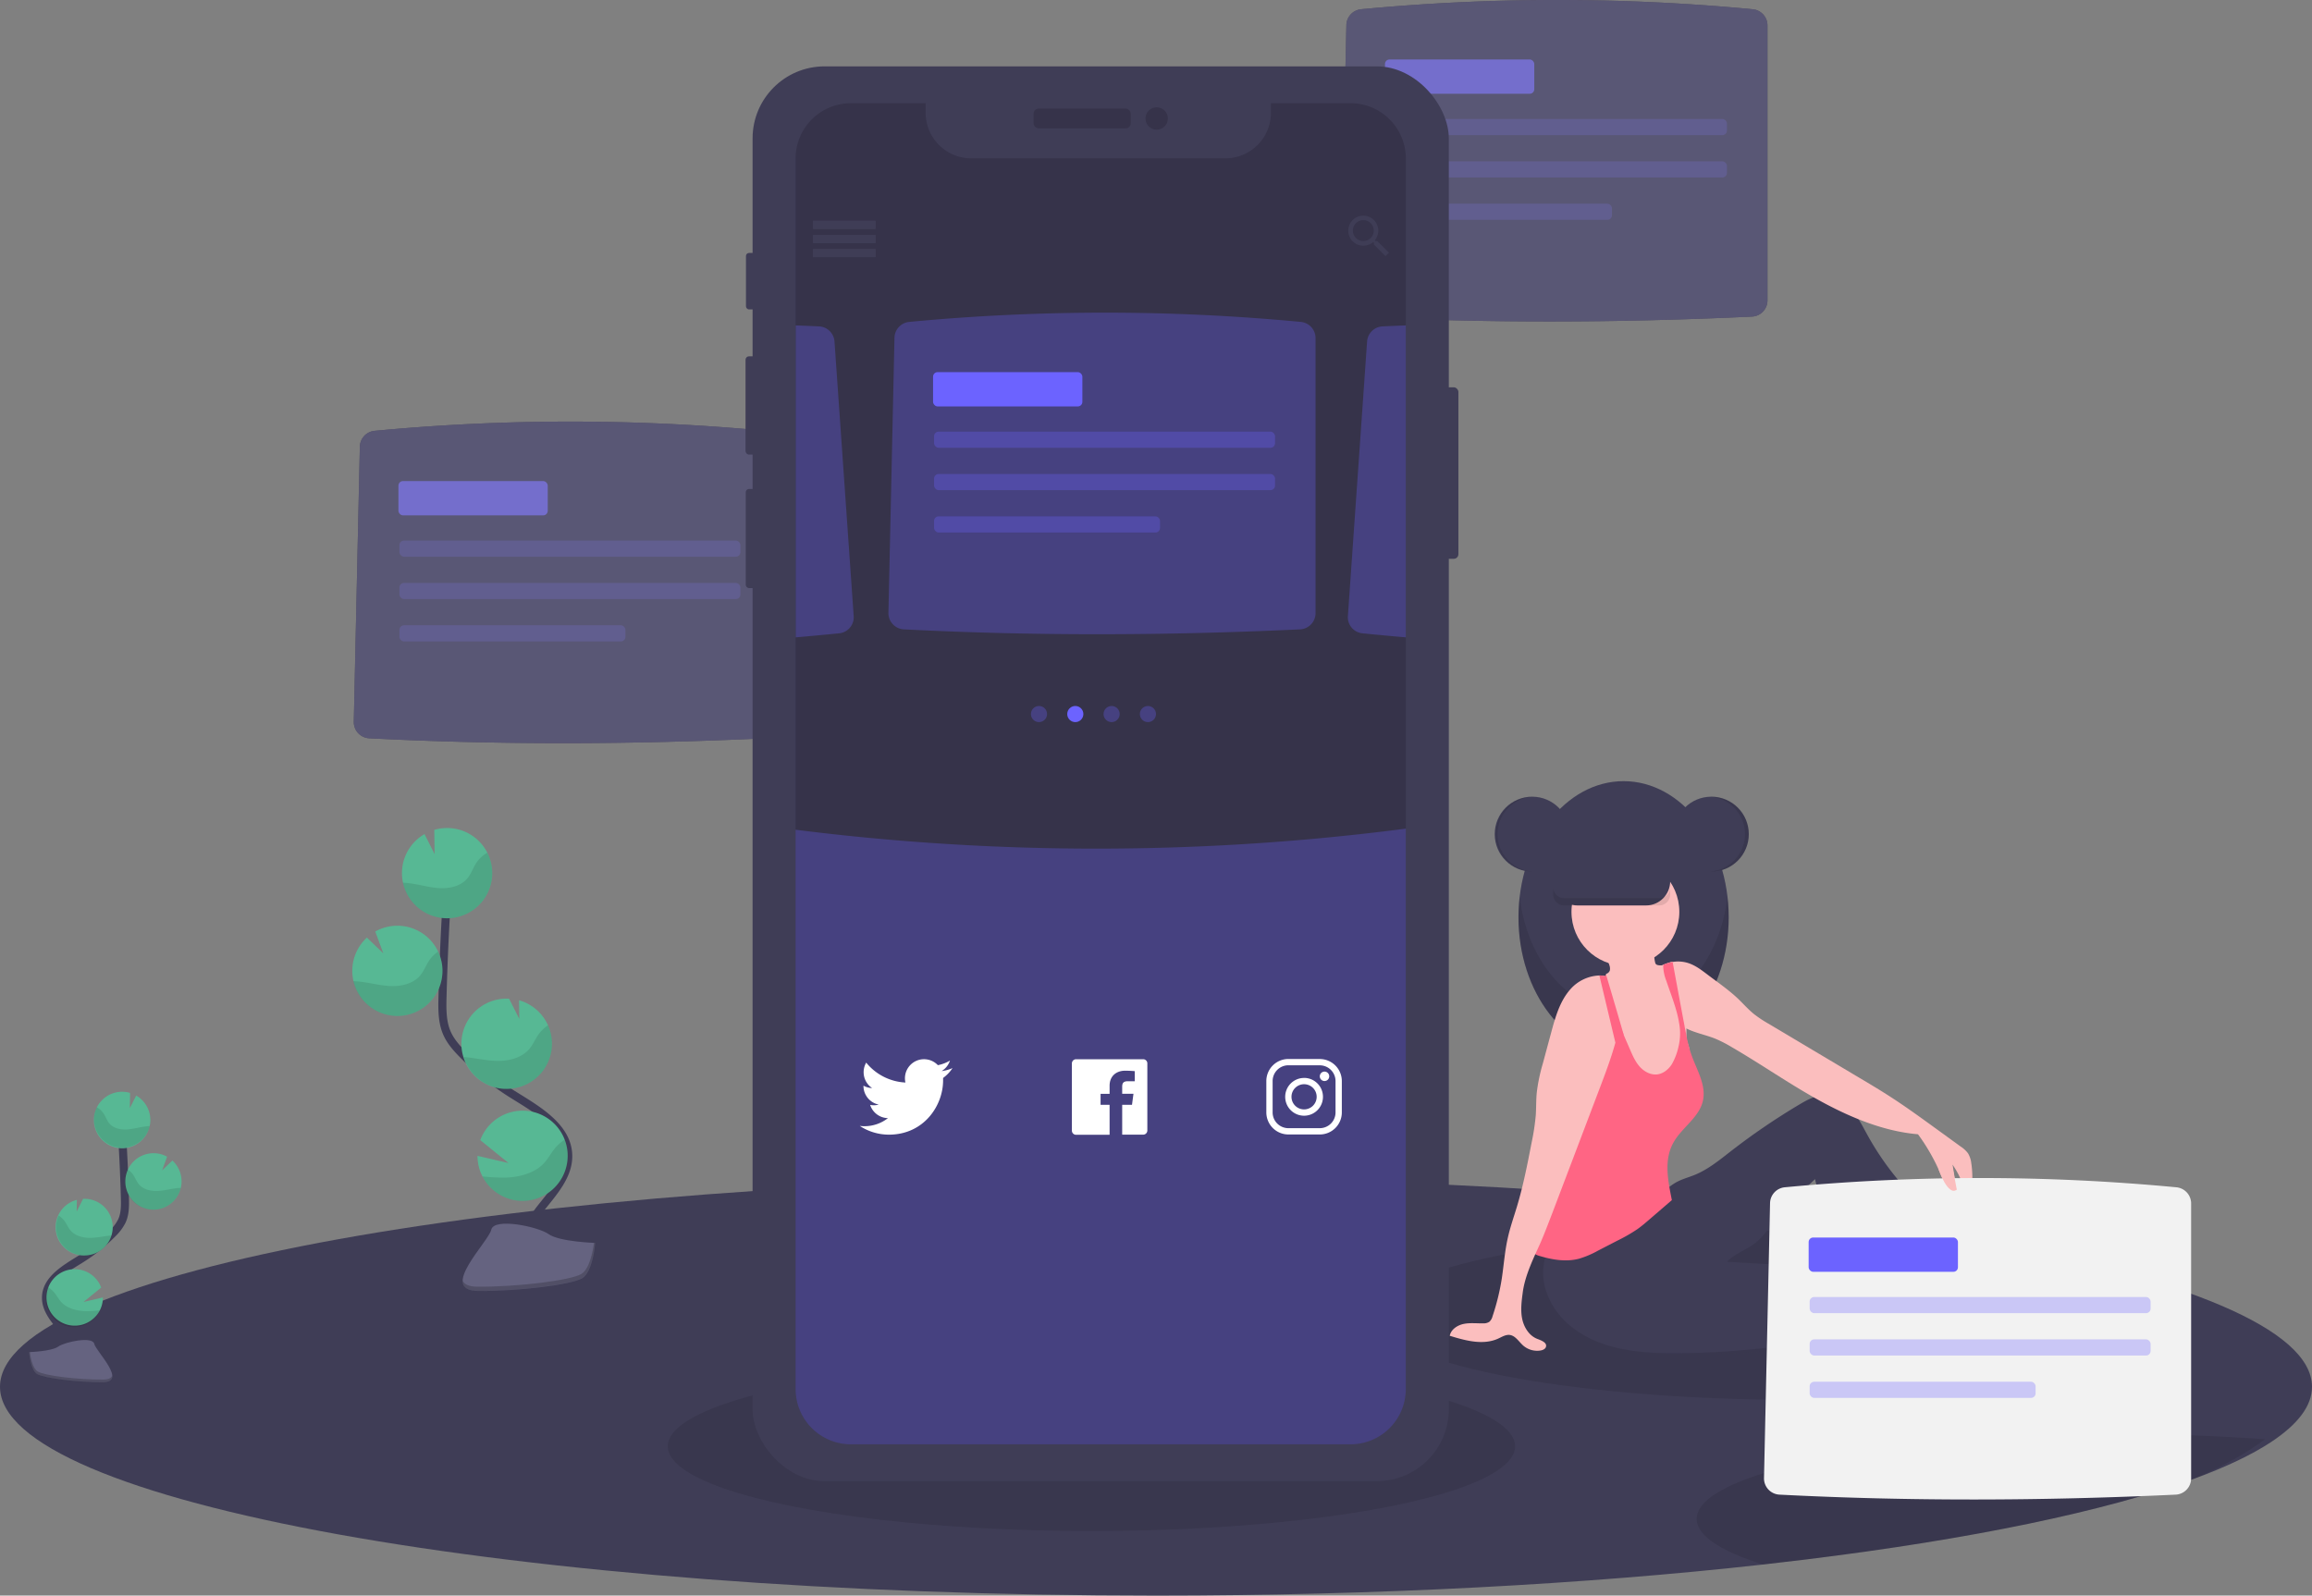 <svg data-name="Layer 1" xmlns="http://www.w3.org/2000/svg" width="1146" height="790.98"><rect width="100%" height="100%" fill="#808080" stroke="none"/><g opacity=".6"><path d="m175.37 357.82 3-136.39a8.07 8.07 0 0 1 7.3-7.85 1029.74 1029.74 0 0 1 194.08 0 8.07 8.07 0 0 1 7.34 8v136.37a8.06 8.06 0 0 1-7.67 8.05c-66.86 3.14-132.38 3.29-196.37 0a8.06 8.06 0 0 1-7.68-8.18z" fill="#36334a"/><path d="m175.37 357.82 3-136.39a8.07 8.07 0 0 1 7.3-7.85 1029.74 1029.74 0 0 1 194.08 0 8.07 8.07 0 0 1 7.34 8v136.37a8.06 8.06 0 0 1-7.67 8.05c-66.86 3.14-132.38 3.29-196.37 0a8.06 8.06 0 0 1-7.68-8.18z" fill="#36334a"/><path d="m175.37 357.82 3-136.39a8.07 8.07 0 0 1 7.3-7.85 1029.74 1029.74 0 0 1 194.08 0 8.07 8.07 0 0 1 7.34 8v136.37a8.06 8.06 0 0 1-7.67 8.05c-66.86 3.14-132.38 3.29-196.37 0a8.06 8.06 0 0 1-7.68-8.18z" fill="#6c63ff" opacity=".2"/><rect x="197.5" y="238.48" width="74" height="17" rx="2.25" fill="#6c63ff"/><rect x="198" y="267.98" width="169" height="8" rx="2.25" fill="#6c63ff" opacity=".3"/><rect x="198" y="288.98" width="169" height="8" rx="2.25" fill="#6c63ff" opacity=".3"/><rect x="198" y="309.98" width="112" height="8" rx="2.25" fill="#6c63ff" opacity=".3"/></g><g opacity=".6"><path d="m664.37 148.82 3-136.39a8.07 8.07 0 0 1 7.3-7.85 1029.74 1029.74 0 0 1 194.08 0 8.07 8.07 0 0 1 7.34 8v136.37a8.06 8.06 0 0 1-7.67 8c-66.86 3.14-132.38 3.29-196.37 0a8.06 8.06 0 0 1-7.68-8.13z" fill="#36334a"/><path d="m664.37 148.82 3-136.39a8.07 8.07 0 0 1 7.3-7.85 1029.74 1029.74 0 0 1 194.08 0 8.07 8.07 0 0 1 7.34 8v136.37a8.06 8.06 0 0 1-7.67 8c-66.86 3.14-132.38 3.29-196.37 0a8.06 8.06 0 0 1-7.68-8.13z" fill="#36334a"/><path d="m664.37 148.82 3-136.39a8.07 8.07 0 0 1 7.3-7.85 1029.74 1029.74 0 0 1 194.08 0 8.07 8.07 0 0 1 7.34 8v136.37a8.06 8.06 0 0 1-7.67 8c-66.86 3.14-132.38 3.29-196.37 0a8.06 8.06 0 0 1-7.68-8.13z" fill="#6c63ff" opacity=".2"/><rect x="686.5" y="29.48" width="74" height="17" rx="2.25" fill="#6c63ff"/><rect x="687" y="58.98" width="169" height="8" rx="2.25" fill="#6c63ff" opacity=".3"/><rect x="687" y="79.98" width="169" height="8" rx="2.25" fill="#6c63ff" opacity=".3"/><rect x="687" y="100.98" width="112" height="8" rx="2.25" fill="#6c63ff" opacity=".3"/></g><path d="M1146 687.49c0 9.49-7.07 18.67-20.31 27.4-9.46 6.24-22.06 12.24-37.49 17.94-44 16.29-110.92 30.17-193.18 40.28q-10.39 1.27-21.1 2.48c-87.45 9.76-190.54 15.4-300.92 15.4-316.46 0-573-46.34-573-103.5s256.54-103.5 573-103.5 573 46.33 573 103.5z" fill="#3f3d56"/><ellipse cx="541" cy="716.98" rx="210" ry="42" opacity=".1"/><path d="M1082 651.49c0 23.2-74 42.49-190 42.49s-210-18.81-210-42 94-42 210-42 190 18.31 190 41.51zm40.69 62c-8.84 6.7-20.42 13.17-34.49 19.33-44 16.29-110.92 30.17-193.18 40.28q-10.39 1.27-21.1 2.48c-20.84-6.54-32.92-14.28-32.92-22.6 0-23.2 94-42 210-42 25.18 0 49.32.89 71.69 2.51z" opacity=".1"/><rect x="712.58" y="192" width="10.31" height="85.02" rx="2.29" fill="#3f3d56"/><rect x="369.76" y="125.4" width="5.79" height="27.99" rx="1.5" fill="#3f3d56"/><rect x="369.55" y="176.64" width="6.52" height="48.72" rx="1.69" fill="#3f3d56"/><rect x="369.65" y="242.4" width="6.21" height="49.14" rx="1.61" fill="#3f3d56"/><rect x="373.04" y="32.9" width="345.1" height="701.37" rx="35.69" fill="#3f3d56"/><rect x="512.3" y="53.84" width="48.19" height="9.79" rx="2.54" fill="#36334a"/><circle cx="573.33" cy="58.74" r="5.55" fill="#36334a"/><path d="M696.83 78.58v610a27.41 27.41 0 0 1-27.41 27.4H421.76a27.41 27.41 0 0 1-27.41-27.4v-610a27.41 27.41 0 0 1 27.41-27.41h37.06v4.76a22.58 22.58 0 0 0 22.57 22.56h126a22.57 22.57 0 0 0 22.57-22.57v-4.76h39.51a27.41 27.41 0 0 1 27.36 27.42z" fill="#36334a"/><path fill="#3f3d56" d="M403 109.47h31v4h-31zm0 7h31v4h-31zm0 7h31v4h-31z"/><path fill="#3f3d56" d="M403 109.47h31v4h-31zm0 7h31v4h-31zm0 7h31v4h-31zm279.66-3.98h-.91l-.35-.29a7.61 7.61 0 0 0 1.78-4.89 7.44 7.44 0 1 0-7.4 7.48 7.73 7.73 0 0 0 4.88-1.78l.34.28v.92l5.74 5.76 1.72-1.73zm-6.88 0a5.18 5.18 0 1 1 5.16-5.18 5.15 5.15 0 0 1-5.16 5.18z"/><path d="M35.6 676.63c3-5.51-.4-12.26-4.29-17.17s-8.61-10-8.51-16.29c.15-9 9.7-14.32 17.33-19.09a84 84 0 0 0 15.56-12.51 23 23 0 0 0 4.78-6.4c1.58-3.52 1.54-7.52 1.44-11.37q-.51-19.31-1.91-38.49" fill="none" stroke="#3f3d56" stroke-miterlimit="10" stroke-width="4"/><path d="M74.51 554.61a14 14 0 0 0-7-11.5l-3.14 6.21.1-7.52a14.22 14.22 0 0 0-4.63-.56 14 14 0 1 0 14.68 13.37zM49.48 649.6a14 14 0 1 1 .68-11.3l-8.77 7.13L51 643.2a14 14 0 0 1-1.52 6.4zm-6.93-27.25a14 14 0 0 1-4.45-27.53l-.1 5.78 3.18-6.29a14 14 0 0 1 14.67 13.36 13.84 13.84 0 0 1-.6 4.79 14 14 0 0 1-12.7 9.89zm34.07-22.67a14 14 0 1 1 6.21-26.27l-2.48 6.8 5.1-4.9a14 14 0 0 1 4.53 9.69 13.79 13.79 0 0 1-.35 3.87 14.05 14.05 0 0 1-13.01 10.81z" fill="#57b894"/><path d="M72.62 558.35c-3.24.35-6.39 1.36-9.64 1.56s-6.82-.58-8.88-3.1c-1.1-1.36-1.66-3.09-2.59-4.57a10 10 0 0 0-3.51-3.33 14 14 0 1 0 26.24 9.32q-.82.03-1.62.12zm4 41.33a14 14 0 0 1-13.35-20 10.37 10.37 0 0 1 2.82 2.81c1 1.51 1.61 3.25 2.78 4.64 2.19 2.57 5.92 3.41 9.31 3.26s6.66-1.12 10-1.43c.47 0 .94-.07 1.42-.08a14.05 14.05 0 0 1-12.98 10.8zm-34.07 22.67a14 14 0 0 1-13.46-19.76 11.48 11.48 0 0 1 3 2.85c1.09 1.54 1.77 3.31 3.05 4.73 2.37 2.64 6.35 3.57 9.93 3.48s6.83-.92 10.28-1.19a14 14 0 0 1-12.8 9.89zm6.93 27.25a14.017 14.017 0 0 1-25.59-11.45 13.8 13.8 0 0 1 3.11 2.74c1.34 1.63 2.22 3.48 3.76 5 2.87 2.82 7.5 4 11.63 4.09a62.17 62.17 0 0 0 7.09-.38z" opacity=".1"/><path d="M14.43 670.29s11.08-.34 14.42-2.72 17-5.21 17.86-1.4 16.65 19 4.15 19.06-29.06-2-32.4-4-4.03-10.94-4.03-10.94z" fill="#656380"/><path d="M51.08 683.9c-12.51.1-29.06-1.94-32.39-4-2.54-1.55-3.55-7.1-3.89-9.65h-.37s.7 8.93 4 11 19.89 4.08 32.4 4c3.61 0 4.85-1.31 4.78-3.21-.47 1.12-1.84 1.84-4.53 1.86z" opacity=".2"/><path d="M261.27 626.27c-4.74-8.78.64-19.54 6.82-27.37s13.73-16 13.57-26c-.23-14.34-15.45-22.81-27.62-30.42a134.77 134.77 0 0 1-24.79-19.93c-3-3.05-5.87-6.31-7.62-10.2-2.52-5.61-2.45-12-2.29-18.13q.79-30.71 3-61.34" fill="none" stroke="#3f3d56" stroke-miterlimit="10" stroke-width="4"/><path d="M199.26 431.81a22.32 22.32 0 0 1 11.16-18.32l5 9.91-.15-12a22.37 22.37 0 1 1-16 20.42zm39.88 151.38a22.36 22.36 0 1 0-1.08-18l14 11.37-15.37-3.56a22.24 22.24 0 0 0 2.45 10.19zm11.05-43.43a22.37 22.37 0 0 0 7.09-43.88l.12 9.22-5.06-10h-.06a22.37 22.37 0 1 0-2.09 44.69zm-54.3-36.13a22.37 22.37 0 1 0-9.89-41.85l4 10.83-8.13-7.81a22.37 22.37 0 0 0 14.07 38.83z" fill="#57b894"/><path d="M202.26 437.77c5.17.56 10.19 2.17 15.37 2.49s10.87-.92 14.14-4.95c1.77-2.17 2.65-4.91 4.14-7.28a16.06 16.06 0 0 1 5.63-5.3 22.37 22.37 0 1 1-41.81 14.85c.85.03 1.69.09 2.53.19zm-6.37 65.86a22.38 22.38 0 0 0 21.28-31.9 16.34 16.34 0 0 0-4.5 4.5c-1.59 2.4-2.56 5.18-4.43 7.39-3.48 4.1-9.44 5.44-14.84 5.19s-10.6-1.78-16-2.27c-.75-.07-1.5-.12-2.26-.14a22.37 22.37 0 0 0 20.75 17.23zm54.3 36.13a22.37 22.37 0 0 0 21.46-31.49 17.83 17.83 0 0 0-4.73 4.55c-1.74 2.45-2.82 5.27-4.86 7.54-3.77 4.2-10.11 5.68-15.83 5.55-5.54-.13-10.87-1.48-16.38-1.91a22.36 22.36 0 0 0 20.34 15.76zm-11.05 43.43a22.37 22.37 0 0 0 40.78-18.25 22.27 22.27 0 0 0-4.91 4.38c-2.13 2.59-3.53 5.53-6 7.94-4.57 4.49-11.95 6.34-18.52 6.52a99.32 99.32 0 0 1-11.35-.59z" opacity=".1"/><path d="M295 616.16s-17.65-.54-23-4.33-27.16-8.31-28.48-2.24S217 639.81 237 639.97s46.31-3.1 51.62-6.34 6.38-17.47 6.38-17.47z" fill="#656380"/><path d="M236.6 637.86c19.93.16 46.31-3.11 51.62-6.34 4-2.46 5.65-11.3 6.19-15.38h.59s-1.12 14.24-6.43 17.47-31.69 6.5-51.62 6.34c-5.75 0-7.74-2.09-7.63-5.12.8 1.85 2.99 2.99 7.28 3.03z" opacity=".2"/><path d="M696.83 410.79V688.6a27.41 27.41 0 0 1-27.41 27.4H421.76a27.41 27.41 0 0 1-27.41-27.4V411.33a1191.52 1191.52 0 0 0 302.48-.54z" fill="#6c63ff" opacity=".3"/><circle cx="515" cy="353.98" r="4" fill="#6c63ff" opacity=".3"/><circle cx="533" cy="353.98" r="4" fill="#6c63ff"/><circle cx="551" cy="353.98" r="4" fill="#6c63ff" opacity=".3"/><circle cx="569" cy="353.98" r="4" fill="#6c63ff" opacity=".3"/><path d="m440.37 303.82 3-136.39a8.07 8.07 0 0 1 7.3-7.85 1029.74 1029.74 0 0 1 194.08 0 8.07 8.07 0 0 1 7.34 8v136.37a8.06 8.06 0 0 1-7.67 8.05c-66.86 3.14-132.38 3.29-196.37 0a8.06 8.06 0 0 1-7.68-8.18zm256.46-142.5v154.64q-10.77-.93-21.46-2a8 8 0 0 1-7.25-8.58l9.51-136.09a8.06 8.06 0 0 1 7.67-7.49q5.76-.26 11.53-.48zm-302.39 0v154.64q10.77-.93 21.46-2a8 8 0 0 0 7.25-8.58l-9.51-136.09a8.06 8.06 0 0 0-7.67-7.49q-5.76-.26-11.53-.48z" fill="#6c63ff" opacity=".3"/><rect x="462.5" y="184.48" width="74" height="17" rx="2.25" fill="#6c63ff"/><rect x="463" y="213.98" width="169" height="8" rx="2.25" fill="#6c63ff" opacity=".3"/><rect x="463" y="234.98" width="169" height="8" rx="2.25" fill="#6c63ff" opacity=".3"/><rect x="463" y="255.98" width="112" height="8" rx="2.25" fill="#6c63ff" opacity=".3"/><path d="M472.14 529.49a18.85 18.85 0 0 1-5.41 1.49 9.54 9.54 0 0 0 4.15-5.22 18.86 18.86 0 0 1-6 2.29 9.45 9.45 0 0 0-16.08 8.6 26.75 26.75 0 0 1-19.45-9.87 9.55 9.55 0 0 0-1.27 4.75 9.44 9.44 0 0 0 4.21 7.86 9.26 9.26 0 0 1-4.29-1.18v.12a9.44 9.44 0 0 0 7.57 9.26 9.7 9.7 0 0 1-2.48.33 8.74 8.74 0 0 1-1.78-.18 9.45 9.45 0 0 0 8.82 6.56 18.87 18.87 0 0 1-11.72 4 18.62 18.62 0 0 1-2.25-.14 26.36 26.36 0 0 0 14.44 4.33c17.37 0 26.87-14.4 26.87-26.88v-1.22a19 19 0 0 0 4.67-4.9zm94.53-4.39h-33.29a2.07 2.07 0 0 0-2.07 2.06v33.33a2.07 2.07 0 0 0 2.07 2.07H550v-14.85h-4.47v-5.46H550v-4c0-4.83 3.35-7.46 7.67-7.46 2.07 0 4.29.16 4.8.22v5h-3.44c-2.34 0-2.79 1.11-2.79 2.75v3.48h5.59l-.73 5.46h-4.86v14.79h10.41a2.07 2.07 0 0 0 2.06-2.07v-33.26a2.06 2.06 0 0 0-2.04-2.06zm87.53 3.02a7.82 7.82 0 0 1 7.79 7.79v15.58a7.82 7.82 0 0 1-7.79 7.79h-15.6a7.82 7.82 0 0 1-7.79-7.79v-15.6a7.82 7.82 0 0 1 7.79-7.79h15.6m0-3.12h-15.6a10.94 10.94 0 0 0-10.91 10.91v15.6a10.94 10.94 0 0 0 10.91 10.91h15.6a10.94 10.94 0 0 0 10.91-10.91v-15.6A10.94 10.94 0 0 0 654.2 525z" fill="#fff"/><path d="M656.53 535.91a2.34 2.34 0 1 1 2.34-2.33 2.33 2.33 0 0 1-2.34 2.33zm-10.13 1.58a6.24 6.24 0 1 1-6.24 6.24 6.25 6.25 0 0 1 6.24-6.24m0-3.11a9.36 9.36 0 1 0 9.36 9.35 9.35 9.35 0 0 0-9.36-9.37z" fill="#fff"/><circle cx="759.46" cy="413.52" r="18.57" fill="#3f3d56"/><ellipse cx="804.77" cy="454.75" rx="52.1" ry="67.5" fill="#3f3d56"/><path d="M804.77 501.86c-26.1 0-47.72-24.86-51.51-57.3a87.45 87.45 0 0 0-.59 10.19c0 37.28 23.32 67.5 52.1 67.5s52.09-30.22 52.09-67.5a87.45 87.45 0 0 0-.59-10.19c-3.79 32.44-25.41 57.3-51.5 57.3z" opacity=".1"/><path d="M910.78 652.43c-1.12 4.6-5.94 8.28-11.29 10.85-11.23 5.41-25.08 7-38.52 7.57a66.63 66.63 0 0 1-10.29-.19c-7-.84-13.56-3.84-17.64-8.11a2.42 2.42 0 0 1 .07-4.1c7.15-7.86 19.09-12.67 31.12-16.14 9.12-2.64 25-9.45 35-8.53 9.6.89 12.96 12.84 11.55 18.65z" fill="#3f3d56"/><path d="M910.78 652.43c-1.12 4.6-5.94 8.28-11.29 10.85-11.23 5.41-25.08 7-38.52 7.57a66.63 66.63 0 0 1-10.29-.19c-7-.84-13.56-3.84-17.64-8.11a2.42 2.42 0 0 1 .07-4.1c7.15-7.86 19.09-12.67 31.12-16.14 9.12-2.64 25-9.45 35-8.53 9.6.89 12.96 12.84 11.55 18.65z" opacity=".1"/><path d="M768 618.07a28.43 28.43 0 0 0-1.72 21.7 37.85 37.85 0 0 0 12.71 18c14.53 11.65 34.53 13.25 53.16 13.09a410.57 410.57 0 0 0 48.77-3.37c5.4-.7 10.85-1.52 15.84-3.68 6.08-2.63 11.42-7.45 13.59-13.71s.63-13.93-4.51-18.11c-4.52-3.67-10.75-4.17-16.56-4.52L856 625.49c3.29-3.32 7.66-5.2 11.66-7.62 5.3-3.21 8.83-8.59 12.69-13.44 5.76-7.25 12.57-13.58 19.34-19.89 1.09 6.2 5 11.3 9.63 15.58s9.95 7.73 14.75 11.81c11.63 9.87 20 23.27 32.24 32.39a63.08 63.08 0 0 0 23.1-11.53l-4.75-8.61a5.73 5.73 0 0 0-1.79-2.24c-1.35-.83-3.08-.4-4.65-.64-4.17-.62-6-5.44-7.63-9.34-4.5-10.68-13.12-19-20.47-27.93a140.94 140.94 0 0 1-14.39-21.2c-2.48-4.46-4.74-9.11-8.09-13s-8.06-6.87-13.16-6.88c-4.51 0-8.67 2.28-12.55 4.58a332.58 332.58 0 0 0-34 23.18c-5.67 4.41-11.32 9.06-18 11.77-2.8 1.13-5.76 1.91-8.45 3.3-4.71 2.42-8.29 6.52-12.14 10.17-13.69 13.03-32.49 21.44-51.34 22.12z" fill="#3f3d56"/><path d="M837.47 525.6a34.55 34.55 0 0 1-2.5 11.57c-1.64 3.61-4.53 6.81-8.3 8a17.72 17.72 0 0 1-8.1.26 15.62 15.62 0 0 1-6.6-2.24c-3.11-2.15-4.67-6-5.23-9.71s-.32-7.56-.68-11.32a61.48 61.48 0 0 0-1.73-9c-.24-1-.49-2-.74-2.94s-.47-2-.69-2.93-.39-1.85-.54-2.78c-.14-.78-.25-1.57-.34-2.36-.26-2.33-.3-4.74-1.16-6.93a21.88 21.88 0 0 0-2.43-4.11c-.41-.59-.81-1.17-1.18-1.79a8.44 8.44 0 0 1-1.4-5.39 5 5 0 0 1 .21-.87c0-.11.08-.21.13-.32a2.62 2.62 0 0 0 1.77-1.65 4.88 4.88 0 0 0-.22-2.56 16.13 16.13 0 0 0-1.38-3.29c-.38-.69-1.67-1.93-1.68-2.72 0-1.59 3.08-2.87 4.34-3.49a24.19 24.19 0 0 1 12.37-2.54c2.74.18 5.72 1 7.23 3.32 1.36 2.07 1.18 4.76 1.76 7.16a2.05 2.05 0 0 0 .43 1 1.93 1.93 0 0 0 1.06.49 6.65 6.65 0 0 0 2 .08 4.85 4.85 0 0 0 .53-.08 7.11 7.11 0 0 0 2.93-1.26c.56-.15 1.12-.27 1.7-.37h.06c2.27 7.16 2.57 14.84 4.43 22.13.91 3.63 2.23 7.21 2.42 10.95v.5c0 1.2-.07 2.41 0 3.6a12.24 12.24 0 0 0 .18 1.6 24.19 24.19 0 0 0 .76 2.51c.09.26.17.53.24.79s.1.39.13.58a21.86 21.86 0 0 1 .22 6.11z" fill="#fbbebe"/><circle cx="805.67" cy="452.03" r="26.73" fill="#fbbebe"/><path d="M975.37 597.66a43.79 43.79 0 0 0-7.54-20.3q1 6.18 2.08 12.36a4.63 4.63 0 0 1-4.85-1.49 15.05 15.05 0 0 1-2.54-4.72 96.87 96.87 0 0 0-11.82-21.21c-17-1.42-33.83-8.47-48.8-16.7s-29-18.07-43.74-26.63a62.47 62.47 0 0 0-8-4.08c-4.62-1.85-9.81-2.81-14.19-5l-.88-.46a17.57 17.57 0 0 1-2.8-1.88 15.49 15.49 0 0 1-1.34-1.23c-2.32-2.41-3.75-5.53-5.12-8.57-2.36-5.2-3.19-11.48-5.54-16.68a16.16 16.16 0 0 1 3.6-2.54l.57-.29a16.36 16.36 0 0 1 2.89-1c.56-.15 1.12-.27 1.7-.37h.06a16.7 16.7 0 0 1 7.91.62c3.72 1.26 6.86 3.78 10 6.15 5 3.76 10.11 7.29 14.61 11.59 2.58 2.48 4.94 5.19 7.72 7.44a59.27 59.27 0 0 0 7.28 4.83l45.08 26.85c5.09 3 10.18 6.06 15.16 9.27 7.55 4.87 14.84 10.15 22.12 15.43l12.86 9.33a14 14 0 0 1 3.65 3.37 12.11 12.11 0 0 1 1.62 4.94 45.26 45.26 0 0 1-1.75 20.97z" fill="#fbbebe"/><path d="M844.09 545.7c-1.8 8.09-10 13-14.24 20.08-5.31 8.82-3.15 19.07-1.15 29.16l-10.94 9.42c-2 1.73-4 3.46-6.18 5a82.54 82.54 0 0 1-9.88 5.67l-9.68 5a46 46 0 0 1-9.47 4c-6.36 1.63-13.11.49-19.39-1.4a8.21 8.21 0 0 1-2.12-.86 3.52 3.52 0 0 1-1-.91 5.65 5.65 0 0 1-.64-3.66c.64-10.58 3.23-20.94 5.8-31.22a92.52 92.52 0 0 1 13.34-32.73c3.46-5.76 6.88-11.63 11.46-16.59 1.95-2.14 4.13-4.18 5.29-6.83 1.61-3.67 1-7.87 1.31-11.87a24.85 24.85 0 0 1 2.35-8.65 24.25 24.25 0 0 1 2.51-4.15l1.32 3.07.86 2 1.11 2.58c1 2.45 2.11 4.9 3.16 7.36 1.3 3 2.63 6.09 4.8 8.55s5.38 4.25 8.65 3.91c3.08-.34 5.71-2.51 7.37-5.13a31 31 0 0 0 3.27-8.66 27.74 27.74 0 0 0 .36-11.28c-1.09-7.21-4.16-14.58-6.39-21.28a21.7 21.7 0 0 1-1.55-7 4.45 4.45 0 0 1 .08-.81v-.21a16.36 16.36 0 0 1 2.89-1c.56-.15 1.12-.27 1.7-.37q2.91 15.87 5.91 31.8c0 .25.09.5.14.75.28 1.52.57 3 .88 4.56s.6 2.75.94 4.11c.12.46.24.92.37 1.37.34 1.25.73 2.49 1.17 3.71 2.66 7.44 7.3 14.86 5.59 22.51zm108.48 113.64a9.43 9.43 0 0 0 .88 4.53c1.67 3.06 5.68 3.75 9.16 4a271.08 271.08 0 0 0 60.85-1.86 6.88 6.88 0 0 0 3.09-1c2.87-2 1.1-6.9-2-8.47s-6.84-1.19-10.27-1.87-6.57-2.42-9.61-4.17q-10.44-6-20.58-12.5c-4-2.59-8.77-5.34-13.3-3.81-12.31 4.23-18.3 11.91-18.22 25.15z" fill="#ff6584"/><path d="M803 506.73c0 .2-.06.38-.1.57s-.11.62-.17.93c-.56 2.87-1.25 5.74-2 8.58-2.18 7.86-5.09 15.59-8 23.21q-11.62 30.65-23.27 61.3c-2 5.15-3.91 10.3-6.13 15.34l-2.33 5.09c-2.73 6.13-5.35 12.46-6.22 19-.57 4.32-1.15 8.74-.28 13s3.47 8.45 7.53 10c2 .77 4.83 1.81 4.28 3.87-.29 1.14-1.58 1.69-2.73 1.88a10.53 10.53 0 0 1-8.59-2.47c-2.17-1.93-3.84-4.92-6.72-5.25-2-.21-3.84 1-5.67 1.82-7.47 3.41-16.17 1-24-1.4.62-3.17 3.81-5.27 7-5.9s6.45-.19 9.68-.27a5.12 5.12 0 0 0 2.94-.76 5.35 5.35 0 0 0 1.58-2.71 113.93 113.93 0 0 0 4.63-18.93c1-6.72 1.47-13.54 3-20.17 1.16-5.18 2.94-10.2 4.47-15.28 3.14-10.41 5.22-21.11 7.29-31.78a114.1 114.1 0 0 0 2.05-13.49c.26-3.76.13-7.54.5-11.29a87.93 87.93 0 0 1 3-14.39q2.07-7.69 4.15-15.39c2.05-7.59 4.26-15.47 9.46-21.37a20.1 20.1 0 0 1 14.43-6.89 14.29 14.29 0 0 1 3.07.33l.5.13a12.17 12.17 0 0 1 3.13 1.29c1.61-1 2.42-.66 3.49.91a10.13 10.13 0 0 1 1.27 5.47 75.92 75.92 0 0 1-1.24 15.02z" fill="#fbbebe"/><path d="m804.77 512.74-.07.07-.37.36-3.64 3.64-1.79-7.5-6.12-25.7a14.29 14.29 0 0 1 3.07.33 5 5 0 0 1 .21-.87l.29 1 2.08 7 3.93 13.4.64 2.21z" fill="#ff6584"/><rect x="769.88" y="412.62" width="57.99" height="36.24" rx="12" fill="#3f3d56"/><circle cx="848.26" cy="413.52" r="18.57" fill="#3f3d56"/><path d="M847.8 394.95h-.68a18.57 18.57 0 0 1 0 37.11h.68a18.58 18.58 0 1 0 0-37.15zm-88.34 0h.68a18.57 18.57 0 0 0 0 37.11h-.68a18.58 18.58 0 0 1 0-37.15zm62.97 50.29h-47.11a5.46 5.46 0 0 1-5.44-5.44v3.62a5.46 5.46 0 0 0 5.44 5.44h47.11a5.46 5.46 0 0 0 5.44-5.44v-3.62a5.46 5.46 0 0 1-5.44 5.44z" opacity=".1"/><path d="m874.37 732.82 3-136.39a8.07 8.07 0 0 1 7.3-7.85 1029.74 1029.74 0 0 1 194.08 0 8.07 8.07 0 0 1 7.34 8v136.37a8.06 8.06 0 0 1-7.67 8c-66.86 3.14-132.38 3.29-196.37 0a8.06 8.06 0 0 1-7.68-8.13z" fill="#f2f2f2"/><rect x="896.5" y="613.48" width="74" height="17" rx="2.25" fill="#6c63ff"/><rect x="897" y="642.98" width="169" height="8" rx="2.25" fill="#6c63ff" opacity=".3"/><rect x="897" y="663.98" width="169" height="8" rx="2.25" fill="#6c63ff" opacity=".3"/><rect x="897" y="684.98" width="112" height="8" rx="2.25" fill="#6c63ff" opacity=".3"/><path d="M960.94 579.82s4.69 13.49 9 9.9l-3.41-17.64z" fill="#fbbebe"/></svg>